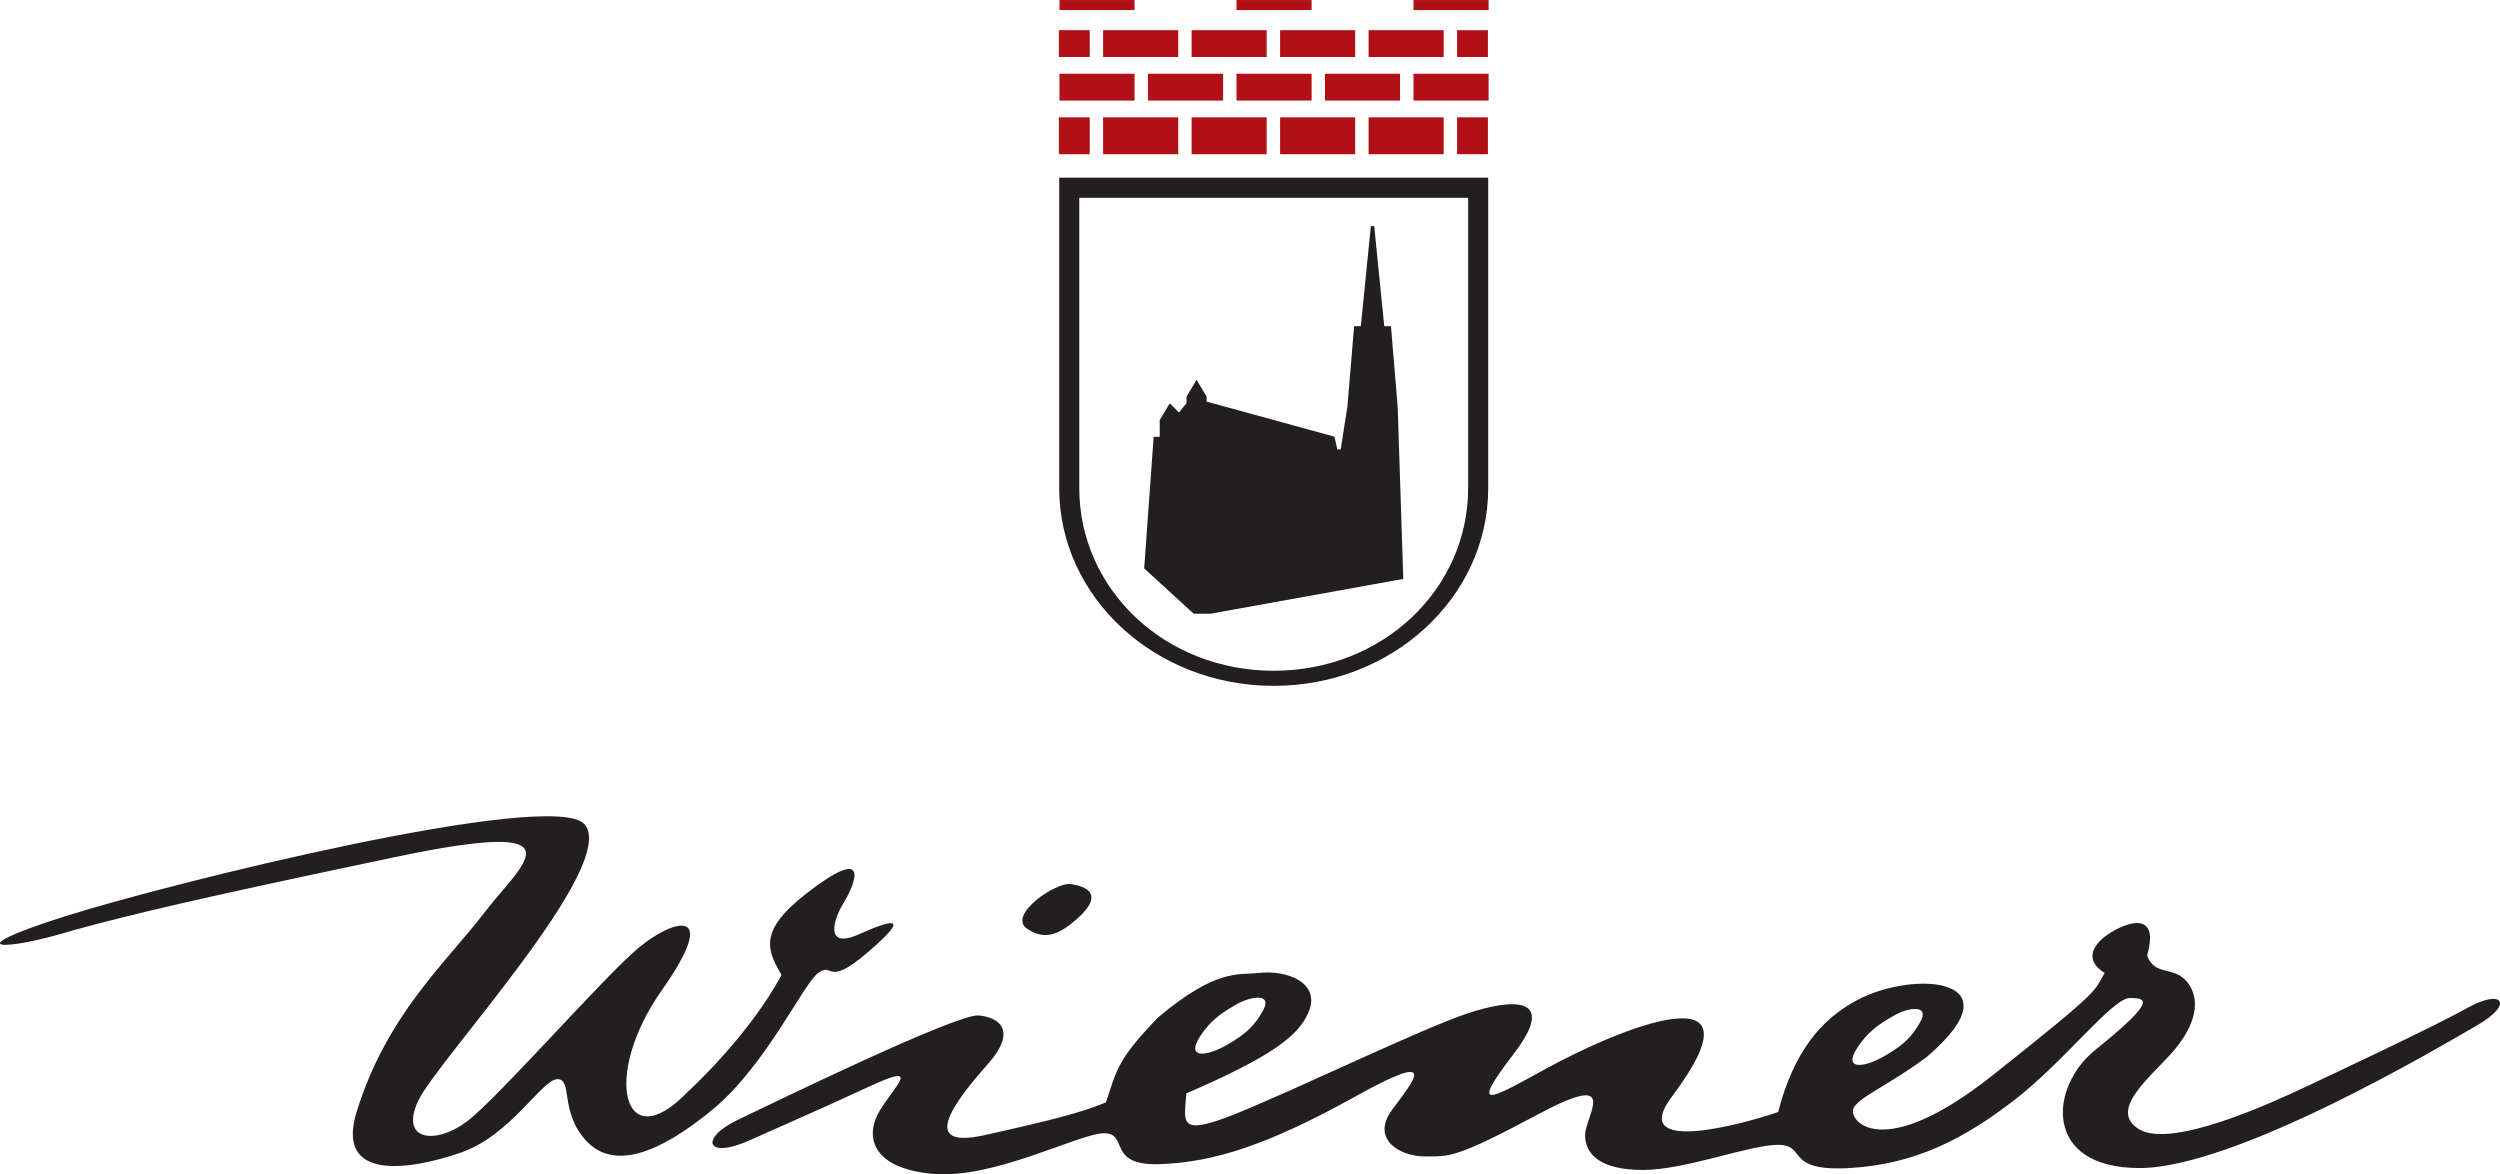 <?xml version="1.0" encoding="UTF-8" standalone="no"?>
<!-- Created with Inkscape (http://www.inkscape.org/) -->

<svg
   width="70mm"
   height="32.882mm"
   viewBox="0 0 70 32.882"
   version="1.1"
   id="svg1"
   inkscape:version="1.4 (86a8ad7, 2024-10-11)"
   sodipodi:docname="wiener-logo.svg"
   xmlns:inkscape="http://www.inkscape.org/namespaces/inkscape"
   xmlns:sodipodi="http://sodipodi.sourceforge.net/DTD/sodipodi-0.dtd"
   xmlns="http://www.w3.org/2000/svg"
   xmlns:svg="http://www.w3.org/2000/svg">
  <sodipodi:namedview
     id="namedview1"
     pagecolor="#ffffff"
     bordercolor="#000000"
     borderopacity="0.25"
     inkscape:showpageshadow="2"
     inkscape:pageopacity="0.0"
     inkscape:pagecheckerboard="0"
     inkscape:deskcolor="#d1d1d1"
     inkscape:document-units="mm"
     inkscape:zoom="1.0093364"
     inkscape:cx="224.40486"
     inkscape:cy="143.16337"
     inkscape:window-width="3440"
     inkscape:window-height="1351"
     inkscape:window-x="-9"
     inkscape:window-y="-9"
     inkscape:window-maximized="1"
     inkscape:current-layer="layer1" />
  <defs
     id="defs1" />
  <g
     inkscape:label="Ebene 1"
     inkscape:groupmode="layer"
     id="layer1"
     transform="translate(-45.495,-110.51)">
    <path
       id="path1"
       d="m 97.462,139.91 c 0.325,-0.541 0.721,-0.767 1.082,-0.974 0.361,-0.207 1.021,-0.329 0.703,0.216 -0.228,0.39 -0.435,0.608 -0.973,0.92 -0.611,0.353 -1.136,0.378 -0.812,-0.162 z m -18.403,-0.318 c 0.325,-0.541 0.721,-0.767 1.082,-0.973 0.361,-0.206 1.021,-0.329 0.703,0.216 -0.228,0.39 -0.436,0.608 -0.973,0.92 -0.61,0.354 -1.136,0.379 -0.811,-0.162 z m 35.533,-0.865 c -0.974,0.54 -3.624,1.785 -4.543,2.217 -0.92,0.433 -3.732,1.731 -4.651,1.19 -0.919,-0.541 0.378,-1.515 0.973,-2.218 0.595,-0.702 0.757,-1.406 0.379,-1.893 -0.379,-0.486 -0.919,-0.162 -1.136,-0.757 0.433,-1.514 -0.973,-0.757 -1.298,-0.433 -0.325,0.324 -0.325,0.649 0.108,0.92 -0.324,0.541 0,0.379 -3.137,2.866 -3.137,2.488 -4.057,1.245 -3.894,0.92 0.162,-0.325 0.972,-0.627 2.054,-1.437 2.596,-2.218 -0.353,-2.438 -1.946,-1.592 -1.025,0.544 -1.784,1.46 -2.218,3.137 -1.004,0.345 -4.219,1.221 -2.974,-0.433 2.722,-3.621 -1.446,-1.925 -3.569,-0.758 -1.546,0.851 -2.109,1.191 -0.865,-0.433 1.244,-1.622 0,-1.568 -1.298,-1.135 -1.298,0.433 -4.868,2.163 -6.49,2.812 -1.623,0.649 -1.428,0.236 -1.375,-0.575 2.381,-1.028 3.16,-1.616 3.43,-2.292 0.324,-0.811 -0.604,-1.17 -1.406,-1.081 -0.603,0.066 -1.176,-0.124 -2.813,1.244 -1.125,1.166 -1.156,1.45 -1.46,2.38 -0.649,0.271 -1.46,0.487 -3.407,0.919 -1.947,0.432 -0.703,-1.082 0.108,-2.002 0.811,-0.919 0.325,-1.298 -0.27,-1.351 -0.596,-0.054 -5.663,2.405 -6.749,2.928 -1.085,0.522 -0.882,1.141 0.421,0.533 0.395,-0.183 1.731,-0.756 3.246,-1.46 1.514,-0.703 0.757,-0.054 0.325,0.649 -0.433,0.703 -0.271,1.622 1.46,1.785 1.731,0.162 4.111,-1.136 4.814,-1.136 0.703,0 0.054,0.919 1.568,0.865 1.514,-0.054 3.028,-0.542 5.462,-1.893 2.433,-1.352 1.623,-0.434 1.028,0.379 -0.595,0.81 0.216,1.298 0.919,1.298 0.703,0 0.866,0.054 3.192,-1.189 2.326,-1.244 1.298,0.054 1.298,0.595 0,0.54 0.433,0.973 1.622,0.973 1.19,0 2.974,-0.704 3.786,-0.704 0.812,0 0.162,0.758 2.001,0.65 1.839,-0.108 3.191,-0.812 4.597,-1.893 1.407,-1.082 2.758,-2.867 3.245,-2.867 0.486,0 0.754,0.067 -0.974,1.46 -1.281,1.033 -1.461,3.3 1.244,3.3 2.703,0 8.437,-3.408 9.465,-4.002 1.028,-0.595 0.703,-1.029 -0.271,-0.487 z m -40.346,-2.218 c 0.54,0.378 0.973,0.109 1.406,-0.271 0.433,-0.379 0.694,-0.835 -0.162,-0.973 -0.434,-0.07 -1.784,0.866 -1.244,1.244 z m -5.841,1.244 c 0.433,-0.325 0.216,0.432 1.406,-0.595 1.19,-1.027 0.703,-0.919 -0.271,-0.486 -0.973,0.433 -0.703,-0.433 -0.433,-0.865 0.271,-0.434 0.811,-1.623 -0.757,-0.487 -1.568,1.136 -1.46,1.676 -0.973,2.487 -0.92,1.731 -2.65,3.299 -2.65,3.299 -1.785,1.839 -2.38,-0.487 -0.703,-2.866 1.676,-2.38 0.324,-2.002 -0.649,-1.191 -0.973,0.811 -3.948,4.219 -4.813,4.868 -0.865,0.648 -1.893,0.542 -1.352,-0.594 0.541,-1.136 5.641,-6.607 4.651,-7.734 -0.882,-1.003 -11.595,1.637 -14.603,2.596 -3.008,0.96 -1.658,0.972 0.27,0.378 1.784,-0.487 3.623,-0.919 9.032,-2.055 5.409,-1.136 3.515,0.216 2.488,1.568 -1.028,1.352 -2.728,2.837 -3.569,5.571 -0.605,1.964 1.514,1.622 2.921,1.136 1.405,-0.487 2.271,-2.056 2.704,-2.056 0.433,0 0.054,0.92 0.811,1.731 0.757,0.811 2.001,0.378 3.515,-0.866 1.514,-1.244 2.542,-3.515 2.975,-3.84"
       style="fill:#231f20;fill-opacity:1;fill-rule:nonzero;stroke:none;stroke-width:0.353" />
    <path
       id="path2"
       d="m 77.532,126.426 1.386,1.268 h 0.472 l 5.397,-0.974 -0.157,-4.824 -0.188,-2.252 h -0.188 l -0.281,-2.803 h -0.094 l -0.281,2.803 h -0.188 l -0.188,2.252 -0.188,1.197 h -0.094 l -0.081,-0.357 -3.579,-0.981 v -0.141 l -0.281,-0.469 -0.281,0.469 v 0.181 l -0.212,0.265 -0.258,-0.258 -0.281,0.47 v 0.469 h -0.17 l -0.265,3.685"
       style="fill:#231f20;fill-opacity:1;fill-rule:nonzero;stroke:none;stroke-width:0.353" />
    <path
       id="path3"
       d="m 75.715,116.048 h 10.888 v 8.128 c 0,2.825 -2.386,5.115 -5.444,5.115 -3.059,0 -5.444,-2.29 -5.444,-5.115 z m -0.563,8.128 c 0,3.059 2.689,5.538 6.007,5.538 3.317,0 6.006,-2.479 6.006,-5.538 v -8.692 H 75.153 v 8.692"
       style="fill:#231f20;fill-opacity:1;fill-rule:nonzero;stroke:none;stroke-width:0.353" />
    <path
       id="path4"
       d="m 75.161,113.326 h 2.102 v -0.751 h -2.102 z"
       style="fill:#b01016;fill-opacity:1;fill-rule:nonzero;stroke:none;stroke-width:0.353" />
    <path
       id="path5"
       d="m 77.639,113.326 h 2.103 v -0.751 h -2.103 z"
       style="fill:#b01016;fill-opacity:1;fill-rule:nonzero;stroke:none;stroke-width:0.353" />
    <path
       id="path6"
       d="m 80.117,113.326 h 2.103 v -0.751 h -2.103 z"
       style="fill:#b01016;fill-opacity:1;fill-rule:nonzero;stroke:none;stroke-width:0.353" />
    <path
       id="path7"
       d="m 82.595,113.326 h 2.102 v -0.751 h -2.102 z"
       style="fill:#b01016;fill-opacity:1;fill-rule:nonzero;stroke:none;stroke-width:0.353" />
    <path
       id="path8"
       d="m 85.073,113.326 h 2.103 v -0.751 H 85.073 Z"
       style="fill:#b01016;fill-opacity:1;fill-rule:nonzero;stroke:none;stroke-width:0.353" />
    <path
       id="path9"
       d="m 75.161,110.792 h 2.102 v -0.281 h -2.102 z"
       style="fill:#b01016;fill-opacity:1;fill-rule:nonzero;stroke:none;stroke-width:0.353" />
    <path
       id="path10"
       d="m 80.117,110.792 h 2.103 v -0.281 h -2.103 z"
       style="fill:#b01016;fill-opacity:1;fill-rule:nonzero;stroke:none;stroke-width:0.353" />
    <path
       id="path11"
       d="m 85.073,110.792 h 2.103 v -0.281 H 85.073 Z"
       style="fill:#b01016;fill-opacity:1;fill-rule:nonzero;stroke:none;stroke-width:0.353" />
    <path
       id="path12"
       d="m 76.382,114.828 h 2.103 v -1.032 h -2.103 z"
       style="fill:#b01016;fill-opacity:1;fill-rule:nonzero;stroke:none;stroke-width:0.353" />
    <path
       id="path13"
       d="m 78.86,114.828 h 2.102 v -1.032 h -2.102 z"
       style="fill:#b01016;fill-opacity:1;fill-rule:nonzero;stroke:none;stroke-width:0.353" />
    <path
       id="path14"
       d="m 81.338,114.828 h 2.102 v -1.032 h -2.102 z"
       style="fill:#b01016;fill-opacity:1;fill-rule:nonzero;stroke:none;stroke-width:0.353" />
    <path
       id="path15"
       d="m 83.816,114.828 h 2.102 v -1.032 h -2.102 z"
       style="fill:#b01016;fill-opacity:1;fill-rule:nonzero;stroke:none;stroke-width:0.353" />
    <path
       id="path16"
       d="M 86.294,114.828 H 87.157 v -1.032 h -0.863 z"
       style="fill:#b01016;fill-opacity:1;fill-rule:nonzero;stroke:none;stroke-width:0.353" />
    <path
       id="path17"
       d="m 75.143,114.828 h 0.864 v -1.032 h -0.864 z"
       style="fill:#b01016;fill-opacity:1;fill-rule:nonzero;stroke:none;stroke-width:0.353" />
    <path
       id="path18"
       d="m 76.382,112.106 h 2.103 v -0.751 h -2.103 z"
       style="fill:#b01016;fill-opacity:1;fill-rule:nonzero;stroke:none;stroke-width:0.353" />
    <path
       id="path19"
       d="m 78.86,112.106 h 2.102 v -0.751 h -2.102 z"
       style="fill:#b01016;fill-opacity:1;fill-rule:nonzero;stroke:none;stroke-width:0.353" />
    <path
       id="path20"
       d="m 81.338,112.106 h 2.102 v -0.751 h -2.102 z"
       style="fill:#b01016;fill-opacity:1;fill-rule:nonzero;stroke:none;stroke-width:0.353" />
    <path
       id="path21"
       d="m 83.816,112.106 h 2.102 v -0.751 h -2.102 z"
       style="fill:#b01016;fill-opacity:1;fill-rule:nonzero;stroke:none;stroke-width:0.353" />
    <path
       id="path22"
       d="M 86.294,112.106 H 87.157 v -0.751 h -0.863 z"
       style="fill:#b01016;fill-opacity:1;fill-rule:nonzero;stroke:none;stroke-width:0.353" />
    <path
       id="path23"
       d="m 75.143,112.106 h 0.864 v -0.751 h -0.864 z"
       style="fill:#b01016;fill-opacity:1;fill-rule:nonzero;stroke:none;stroke-width:0.353" />
  </g>
</svg>
